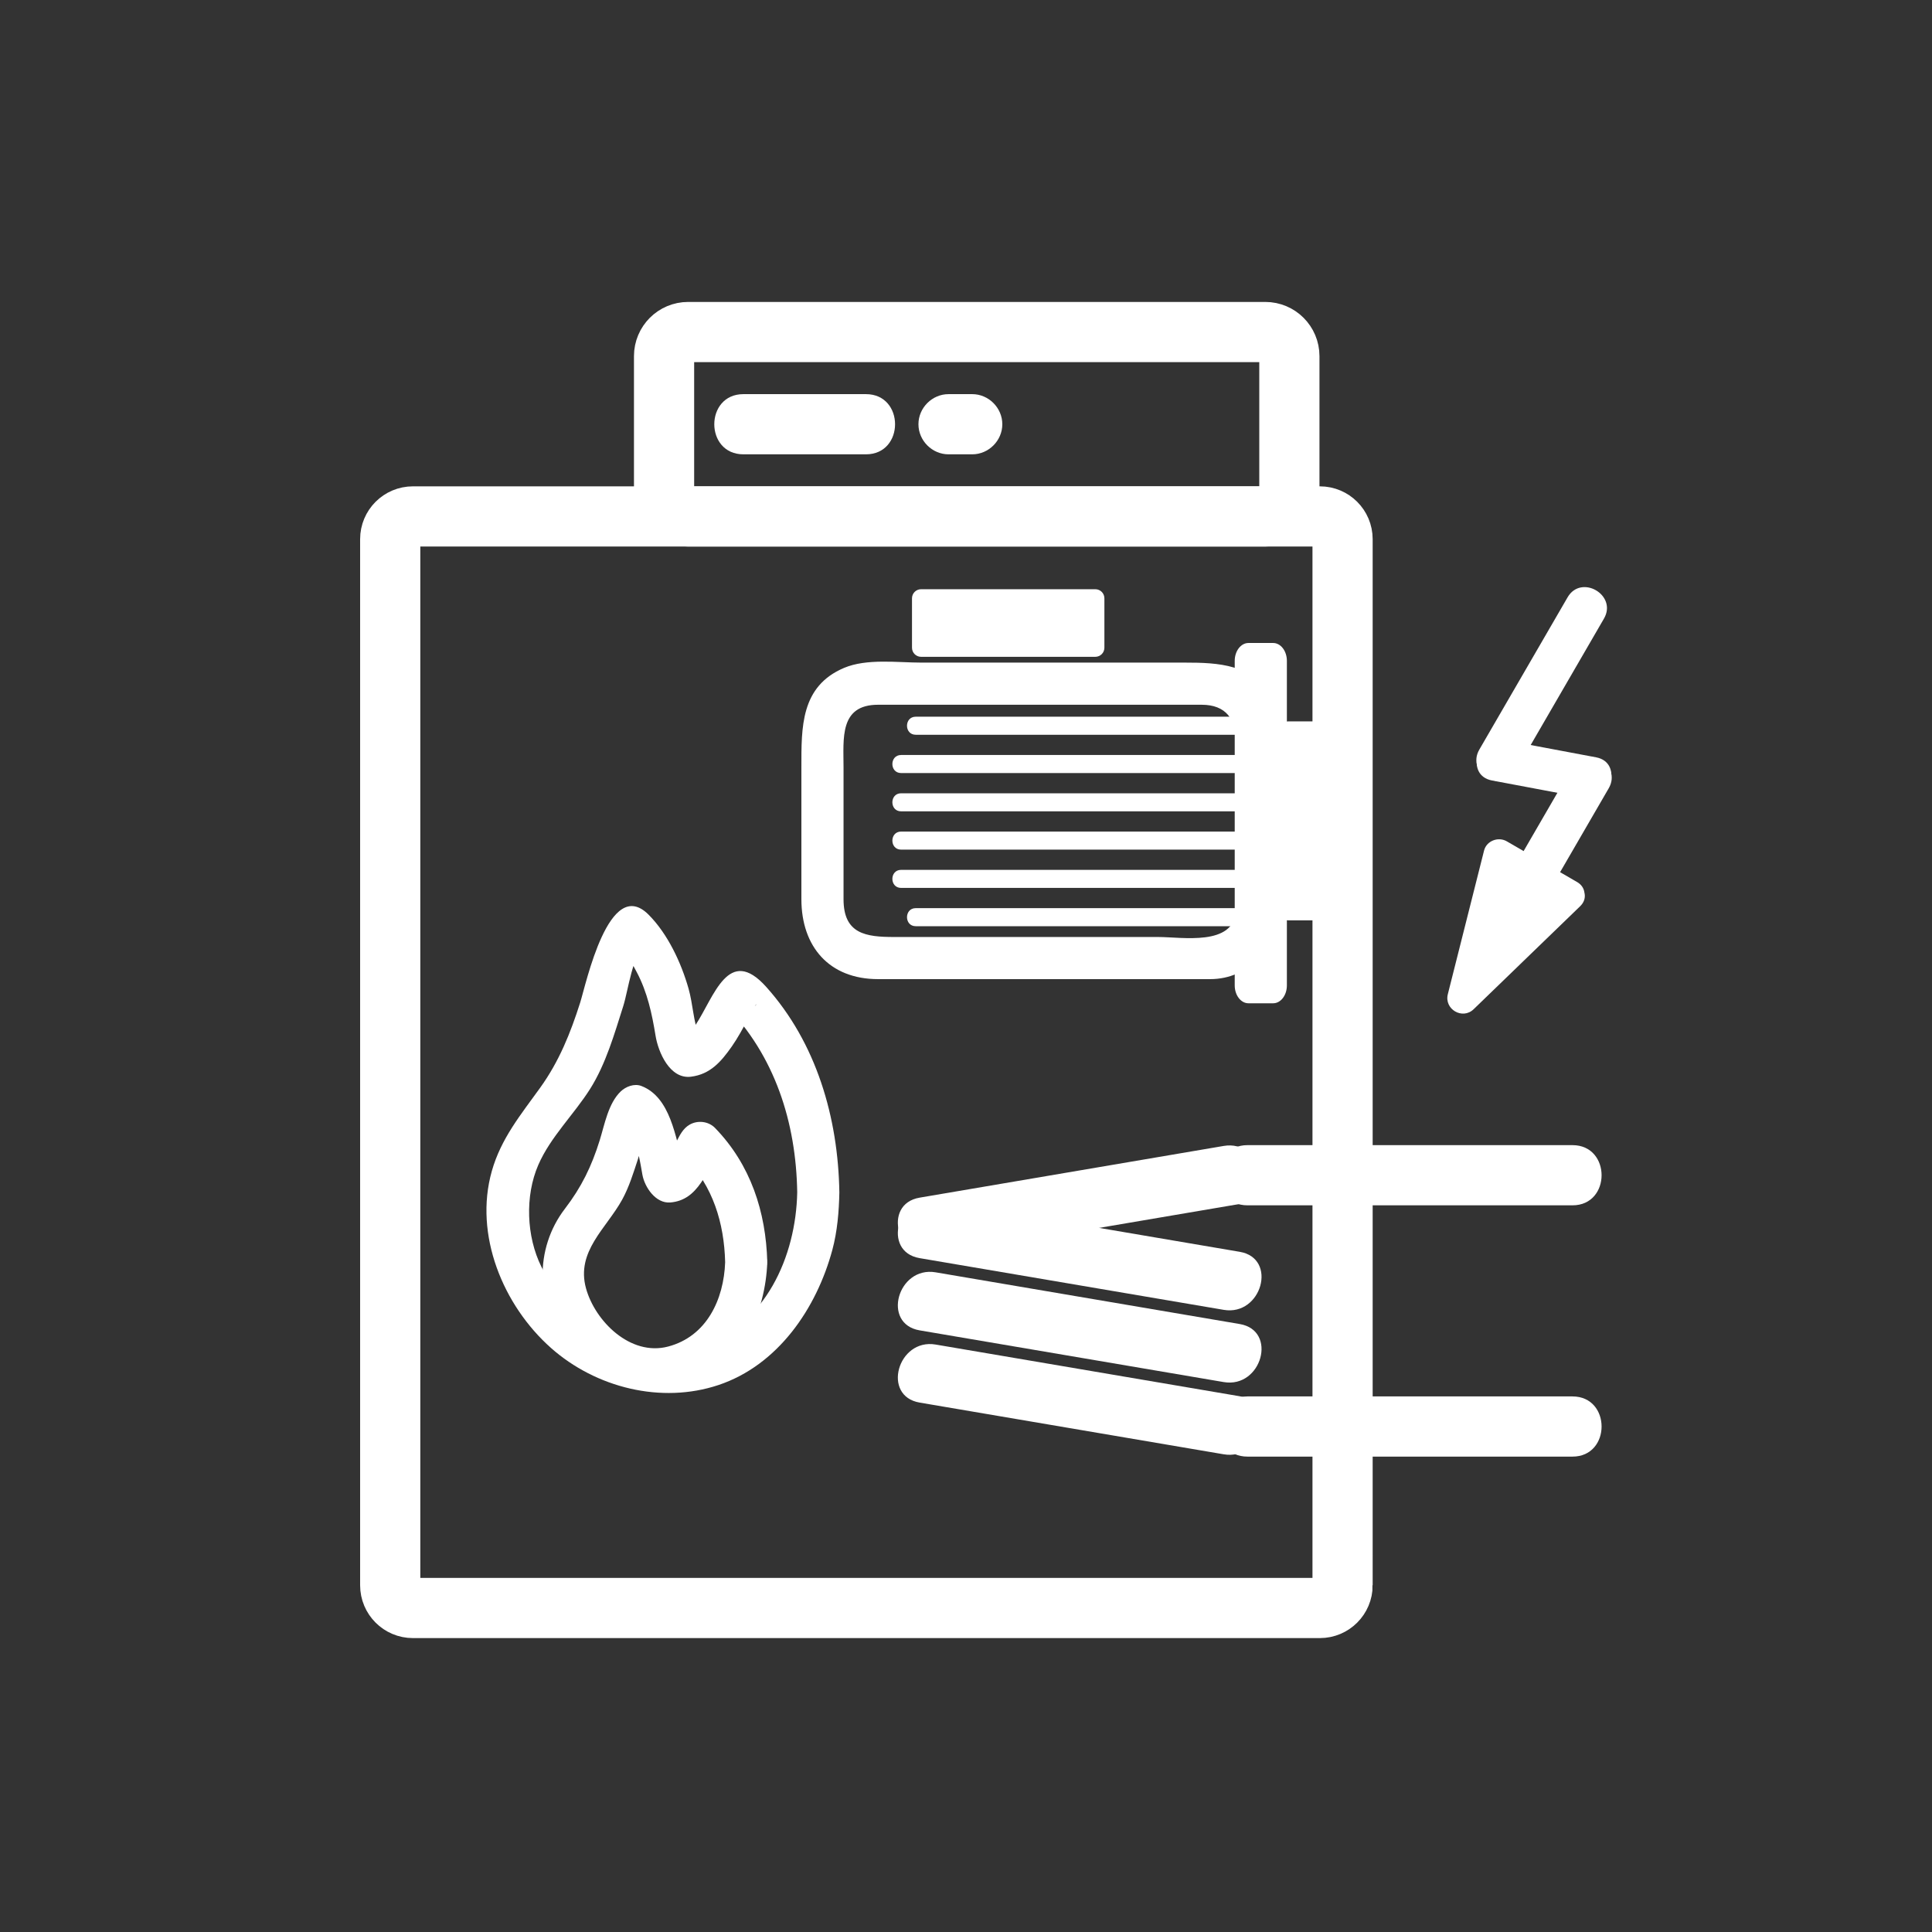 <svg xmlns="http://www.w3.org/2000/svg" viewBox="20 20 321 321">
<rect x="20" y="20" width="321" height="321" fill="#333333" stroke="none"/>
<path fill="none" stroke="#fff" stroke-width="10" d="m243.067,283.394c0,2.084-1.689,3.773-3.772,3.773h-150.689c-2.084,0-3.773-1.689-3.773-3.773v-173.816c0-2.083 1.689-3.773 3.773-3.773h150.688c2.083,0 3.772,1.689 3.772,3.773v173.816z"/>
<g fill="#fff">
<path d="m152.458,218.112c-.216,10.692-5.292,22.036-16.085,25.64-10.628,3.549-21.84-4.04-26.421-13.276-2.502-5.044-2.751-11.782-.513-16.928 2.026-4.659 5.948-8.396 8.635-12.67 2.592-4.122 4.015-9.114 5.478-13.714 .834-2.625 1.538-8.653 3.774-10.46-1.135,.3-2.271,.6-3.406,.9-1.206-.173-.589-.173 .142,.896 .663,.969 1.205,2.019 1.751,3.055 1.741,3.296 2.517,6.884 3.107,10.527 .438,2.702 2.354,7.255 5.886,6.812 3.208-.402 5-2.487 6.782-5.022 1.002-1.427 1.828-2.983 2.653-4.517 .29-.54 .574-1.084 .862-1.625 1.031-1.942 .645-.074-1.171,.186-1.135-.3-2.271-.601-3.406-.9 8.224,8.38 11.751,19.487 11.932,31.096 .07,4.51 7.07,4.517 7,0-.193-12.37-3.789-24.818-12.16-34.15-6.272-6.992-8.644,1.666-11.754,6.376-.348,.527-.726,.966-1.153,1.426-.496,.533 2.368,1.948 1.771,.414-.964-2.479-1.032-5.357-1.761-7.925-1.219-4.292-3.449-9.083-6.642-12.282-6.562-6.572-10.396,11.566-11.36,14.6-1.621,5.098-3.5,9.775-6.635,14.137-3.23,4.495-6.51,8.433-8.048,13.867-3.001,10.604 1.885,22.339 9.827,29.384 7.448,6.606 18.319,9.339 27.829,6.164 9.906-3.308 16.306-12.761 18.919-22.444 .835-3.095 1.104-6.376 1.168-9.566 .091-4.517-6.91-4.509-7.001-.001z"/>
<path d="m140.483,229.71c-.218,6.209-3.079,12.344-9.492,14.021-6.259,1.638-12.127-4.226-13.627-9.675-1.691-6.143 3.384-9.957 6.013-14.745 1.151-2.096 1.877-4.481 2.62-6.741 .51-1.554 .89-5.136 2.098-6.291-1.135,.301-2.271,.601-3.406,.9-2.05-.781-.165,.862 .47,2.1 .937,1.823 1.217,3.907 1.574,5.896 .374,2.078 2.209,4.82 4.65,4.614 2.31-.195 3.825-1.447 5.106-3.313 .574-.835 1.086-1.694 1.578-2.58 .814-1.469 1.945-2.095 .034-.983-1.414-.183-2.828-.365-4.242-.548 4.599,4.74 6.458,10.824 6.624,17.345 .115,4.506 7.115,4.517 7,0-.213-8.376-2.78-16.22-8.673-22.294-1.095-1.129-2.896-1.329-4.242-.548-1.12,.651-1.637,1.788-2.214,2.88-.346,.652-.708,1.295-1.081,1.933-.225,.374-.461,.741-.708,1.102-1.257,1.114-.285,1.291 2.917,.531-1.252-4.259-2.051-11.024-6.933-12.884-1.155-.439-2.564,.096-3.406,.9-2.078,1.987-2.686,5.507-3.504,8.136-1.346,4.325-3.027,7.777-5.783,11.372-5.082,6.629-4.915,15.967 .383,22.485 5,6.151 13.335,9.243 20.956,6.42 8.177-3.029 12.002-11.883 12.288-20.033 .158-4.517-6.842-4.501-7-0z"/>
</g>
<path fill="none" stroke="#fff" stroke-width="10" d="m234.227,101.805c0,2.209-1.791,4-4,4h-95.894c-2.209,0-4-1.791-4-4v-22.638c0-2.209 1.791-4 4-4h95.894c2.209,0 4,1.791 4,4v22.638z"/>
<g fill="#fff">
<path d="m143.515,95.486c6.788,0 13.575,0 20.362,0 6.449,0 6.449-10 0-10-6.788,0-13.575,0-20.362,0-6.449,0-6.449,10 0,10z"/>
<path d="m177.599,95.486c1.312,0 2.623,0 3.935,0 2.726,0 5-2.274 5-5s-2.274-5-5-5c-1.312,0-2.623,0-3.935,0-2.726,0-5,2.274-5,5s2.274,5 5,5z"/>
<path d="m203.494,127.621c0,.833-.676,1.508-1.508,1.508h-28.95c-.833,0-1.508-.675-1.508-1.508v-8.215c0-.833 .675-1.508 1.508-1.508h28.95c.832,0 1.508,.675 1.508,1.508v8.215z"/>
<path d="m225.388,171.349c-.477,5.908-8.924,4.332-12.985,4.332-7.706,0-15.412,0-23.119,0-6.9,0-13.801,0-20.701,0-4.707,0-8.431-.488-8.431-6.279 0-7.309 0-14.619 0-21.928 0-4.78-.709-10.381 5.741-10.381 13.888,0 27.776,0 41.665,0 4.029,0 8.06,0 12.089,0 4.055,0 5.741,2.427 5.741,6.279-0,9.325-0,18.651-0,27.977 0,4.514 7,4.514 7,0 0-5.815 0-11.63 0-17.446 0-5.776 .943-12.413-1.353-17.845-2.427-5.743-8.845-5.966-14.078-5.966-6.9,0-13.801,0-20.701,0-7.707,0-15.413,0-23.12,0-3.995,0-9.115-.72-12.895,.877-7.237,3.059-7.09,9.906-7.09,16.504 0,7.31 0,14.619 0,21.928 0,7.883 4.627,13.28 12.741,13.28 7.797,0 15.594,0 23.391,0 9.036,0 18.072,0 27.109,0 1.554,0 3.108,0 4.663,0 6.516,0 10.838-5.208 11.332-11.333 .364-4.501-6.639-4.466-6.999,.001z"/>
<path d="m245.887,167.235c0,3.135-2.542,5.678-5.678,5.678h-6.176c-3.137,0-5.679-2.543-5.679-5.678v-21.696c0-3.136 2.542-5.678 5.679-5.678h6.176c3.136,0 5.678,2.542 5.678,5.678v21.696z"/>
<path d="m233.814,183.721c0,1.643-1.021,2.974-2.283,2.974h-4.1c-1.261,0-2.283-1.331-2.283-2.974v-53.917c0-1.642 1.022-2.973 2.283-2.973h4.1c1.262,0 2.283,1.332 2.283,2.973v53.917z"/>
<path d="m229.359,145.442c-19.881,0-39.761,0-59.641,0-1.935,0-1.935,3 0,3 19.88,0 39.76,0 59.641,0 1.935,0 1.935-3 0-3z"/>
<path d="m229.359,151.803c-19.881,0-39.761,0-59.641,0-1.935,0-1.935,3 0,3 19.88,0 39.76,0 59.641,0 1.935,0 1.935-3 0-3z"/>
<path d="m229.359,158.164c-19.881,0-39.761,0-59.641,0-1.935,0-1.935,3 0,3 19.88,0 39.76,0 59.641,0 1.935,0 1.935-3 0-3z"/>
<path d="m229.359,164.526c-19.881,0-39.761,0-59.641,0-1.935,0-1.935,3 0,3 19.88,0 39.76,0 59.641,0 1.935,0 1.935-3 0-3z"/>
<path d="m227.852,139.08c-18.567,0-37.136,0-55.703,0-1.935,0-1.935,3 0,3 18.567,0 37.136,0 55.703,0 1.934,0 1.934-3 0-3z"/>
<path d="m227.852,170.888c-18.567,0-37.136,0-55.703,0-1.935,0-1.935,3 0,3 18.567,0 37.136,0 55.703,0 1.934,0 1.934-3 0-3z"/>
<path d="m175.457,228.63c16.842-2.864 33.683-5.728 50.524-8.592 6.348-1.079 3.647-10.715-2.658-9.643-16.842,2.864-33.683,5.728-50.524,8.592-6.348,1.079-3.648,10.715 2.658,9.643z"/>
<path d="m225.981,227.987c-16.842-2.864-33.683-5.728-50.524-8.592-6.306-1.072-9.006,8.563-2.658,9.643 16.842,2.864 33.683,5.728 50.524,8.592 6.306,1.072 9.006-8.564 2.658-9.643z"/>
<path d="m225.981,239.987c-16.842-2.864-33.683-5.728-50.524-8.592-6.306-1.072-9.006,8.563-2.658,9.643 16.842,2.864 33.683,5.728 50.524,8.592 6.306,1.072 9.006-8.564 2.658-9.643z"/>
<path d="m225.981,251.987c-16.842-2.864-33.683-5.728-50.524-8.592-6.306-1.072-9.006,8.563-2.658,9.643 16.842,2.864 33.683,5.728 50.524,8.592 6.306,1.072 9.006-8.564 2.658-9.643z"/>
<path d="m227.266,220.264c18,0 36,0 54,0 6.448,0 6.448-10 0-10-18,0-36,0-54,0-6.449,0-6.449,10 0,10z"/>
<path d="m227.266,262.014c18,0 36,0 54,0 6.448,0 6.448-10 0-10-18,0-36,0-54,0-6.449,0-6.449,10 0,10z"/>
<path d="m280.727,168.757-17.696,17.111 6.022-23.868z"/>
<path d="m278.912,166.942c-5.898,5.704-11.797,11.407-17.695,17.111 1.43,.832 2.859,1.664 4.289,2.497 2.007-7.957 4.015-15.913 6.021-23.869-1.257,.511-2.514,1.022-3.77,1.534 3.891,2.252 7.782,4.504 11.674,6.757 2.87,1.661 5.453-2.775 2.59-4.432-3.891-2.252-7.782-4.504-11.674-6.757-1.411-.817-3.361-.085-3.77,1.534-2.007,7.956-4.015,15.912-6.021,23.868-.63,2.499 2.427,4.298 4.289,2.497 5.898-5.704 11.797-11.407 17.695-17.111 2.384-2.304-1.249-5.929-3.628-3.629z"/>
<path d="m280.452,119.245c-4.886,8.43-9.771,16.859-14.658,25.288-2.268,3.913 3.782,7.436 6.045,3.533 4.886-8.43 9.771-16.859 14.658-25.288 2.268-3.913-3.782-7.436-6.045-3.533z"/>
<path d="m267.886,149.675c5.15,.969 10.3,1.937 15.449,2.906 4.411,.83 6.294-5.916 1.861-6.75-5.15-.969-10.3-1.937-15.449-2.906-4.411-.83-6.294,5.916-1.861,6.75z"/>
<path d="m281.243,147.439c-4.886,8.429-9.771,16.858-14.658,25.288-2.268,3.913 3.782,7.436 6.045,3.533 4.886-8.429 9.771-16.858 14.658-25.288 2.268-3.913-3.782-7.436-6.045-3.533z"/>
</g>
</svg>
